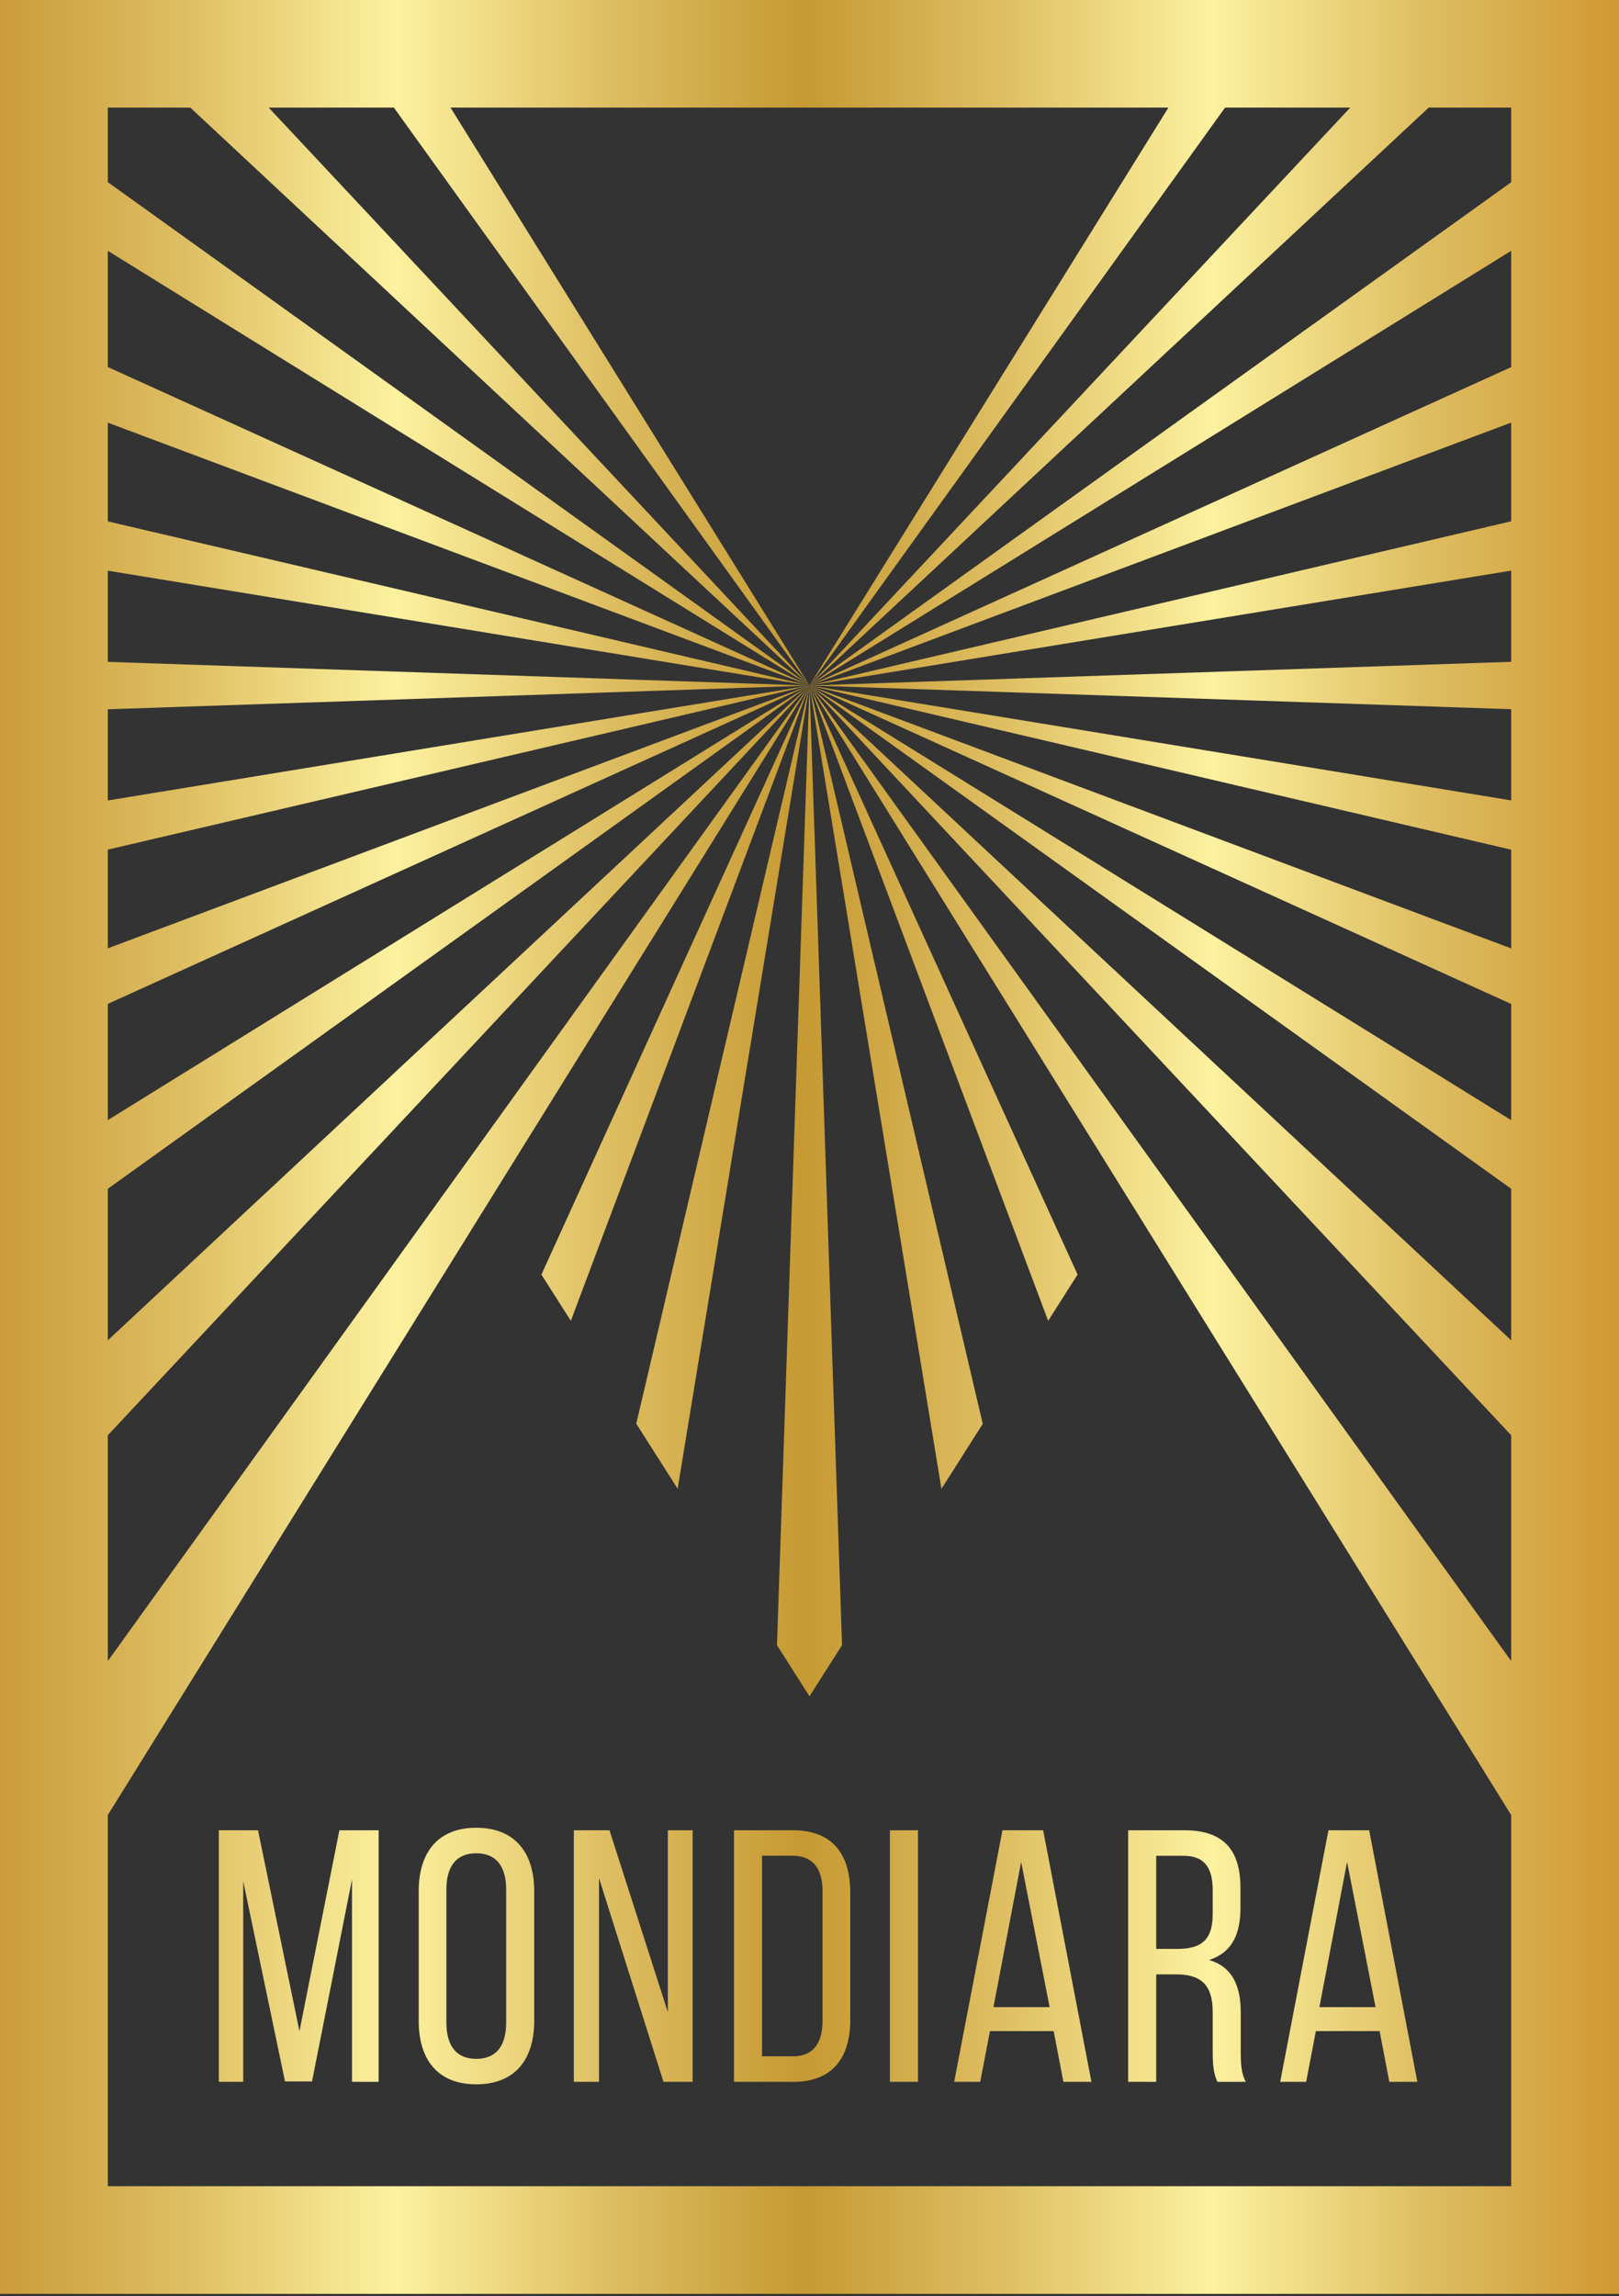 <?xml version="1.0" encoding="UTF-8"?>
<svg id="_Слой_1" xmlns="http://www.w3.org/2000/svg" version="1.1" xmlns:xlink="http://www.w3.org/1999/xlink" viewBox="0 0 220 312">
  <rect x="0" y="0" width="220" height="312" fill="#333333" stroke="none"/>
  <!-- Generator: Adobe Illustrator 29.4.0, SVG Export Plug-In . SVG Version: 2.1.0 Build 152)  -->
  <defs>
    <style>
      .st0 {
        fill: url(#_Безымянный_градиент);
      }
    </style>
    <linearGradient id="_Безымянный_градиент" data-name="Безымянный градиент" x1="-1690.28" y1="2.96" x2="-1689.28" y2="2.96" gradientTransform="translate(371862 -768.11) scale(220 311.67)" gradientUnits="userSpaceOnUse">
      <stop offset="0" stop-color="#c99937"/>
      <stop offset=".12" stop-color="#debe62"/>
      <stop offset=".25" stop-color="#fcf19f"/>
      <stop offset=".38" stop-color="#debe62"/>
      <stop offset=".5" stop-color="#c69932"/>
      <stop offset=".62" stop-color="#debe62"/>
      <stop offset=".75" stop-color="#fcf19f"/>
      <stop offset=".88" stop-color="#debe62"/>
      <stop offset="1" stop-color="#d19832"/>
    </linearGradient>
  </defs>
  <path class="st0" d="M33.06,282.86h-3.33v-34.18h5.33l5.63,27.3,5.43-27.3h5.33v34.18h-3.62v-27.49l-5.43,27.44h-3.67l-5.68-27.2v27.25h0ZM56.9,274.61v-17.68c0-5.22,2.59-8.59,7.82-8.59s7.87,3.37,7.87,8.59v17.68c0,5.18-2.59,8.59-7.87,8.59s-7.82-3.41-7.82-8.59ZM60.66,274.81c0,3.13,1.32,4.93,4.06,4.93s4.06-1.81,4.06-4.93v-18.07c0-3.07-1.27-4.93-4.06-4.93s-4.06,1.85-4.06,4.93v18.07ZM81.41,255.22l8.75,27.64h3.96v-34.18h-3.37v24.71l-7.93-24.71h-4.84v34.18h3.42v-27.64h.01ZM107.76,282.86h-8.02v-34.18h8.02c5.33,0,7.78,3.22,7.78,8.5v17.24c0,5.22-2.45,8.45-7.78,8.45h0ZM107.71,279.4c2.74,0,4.06-1.71,4.06-4.84v-17.58c0-3.13-1.32-4.84-4.11-4.84h-4.11v27.25h4.16ZM124.74,248.68h-3.81v34.18h3.81v-34.18ZM133.18,282.86h-3.52l6.56-34.18h5.53l6.56,34.18h-3.81l-1.32-6.89h-8.66l-1.32,6.89h-.02ZM135,272.71h7.63l-3.87-19.73-3.76,19.73h0ZM157.11,282.86h-3.81v-34.18h7.63c5.38,0,7.63,2.73,7.63,7.81v2.78c0,3.76-1.32,6.1-4.26,7.03,3.13.93,4.3,3.47,4.3,7.13v5.33c0,1.52.05,2.93.69,4.1h-3.86c-.44-.98-.64-1.86-.64-4.15v-5.37c0-3.86-1.81-5.08-4.99-5.08h-2.69v14.6h0ZM157.11,264.8h2.84c3.03,0,4.84-.98,4.84-4.69v-3.27c0-3.07-1.12-4.69-3.96-4.69h-3.72v12.64h0ZM177.48,282.86h-3.52l6.56-34.18h5.53l6.55,34.18h-3.81l-1.32-6.89h-8.66l-1.32,6.89h0ZM179.29,272.71h7.63l-3.87-19.73-3.76,19.73h0ZM220,0v311.67H0V0h220ZM205.35,34.08l-95.35,59.06,95.35-43.26v-15.8h0ZM205.35,14.62h-11.21l-84.14,78.51L183.48,14.62h-17.01l-56.47,78.51L158.77,14.62H61.22l48.78,78.52L53.52,14.62h-17.01l73.49,78.51L25.86,14.62h-11.21v10.13l95.35,68.38L14.65,34.08v15.79l95.35,43.26L14.65,57.43v13.41l95.35,22.31-95.35-15.61v12.39l95.35,3.22-95.35,3.22v12.39l95.35-15.61L14.65,115.44v13.41l95.35-35.71L14.65,136.4v15.79l95.35-59.06L14.65,161.52v20.59l95.35-88.97L14.65,195.01v30.68L110,93.14,14.65,246.61v50.43h190.7v-50.43L110,93.14l95.35,132.55v-30.68l-95.35-101.87,95.35,88.97v-20.59l-95.35-68.38,95.35,59.06v-15.79l-95.35-43.26,95.35,35.71v-13.41l-95.35-22.31,95.35,15.61v-12.39l-95.35-3.22,95.35-3.22v-12.39l-95.35,15.61,95.35-22.31v-13.41l-95.35,35.72L205.35,24.76v-10.13h0ZM77.57,179.46l32.43-86.32-36.43,80.04,4,6.28ZM92.08,202.28l17.92-109.15-23.54,100.31,5.62,8.83h0ZM133.54,193.45l-23.54-100.31,17.93,109.15,5.62-8.84h0ZM110,230.48l4.42-6.95-4.42-130.4-4.42,130.4,4.42,6.95ZM146.43,173.18l-36.43-80.04,32.43,86.32,4-6.29h0Z"/>
</svg>
